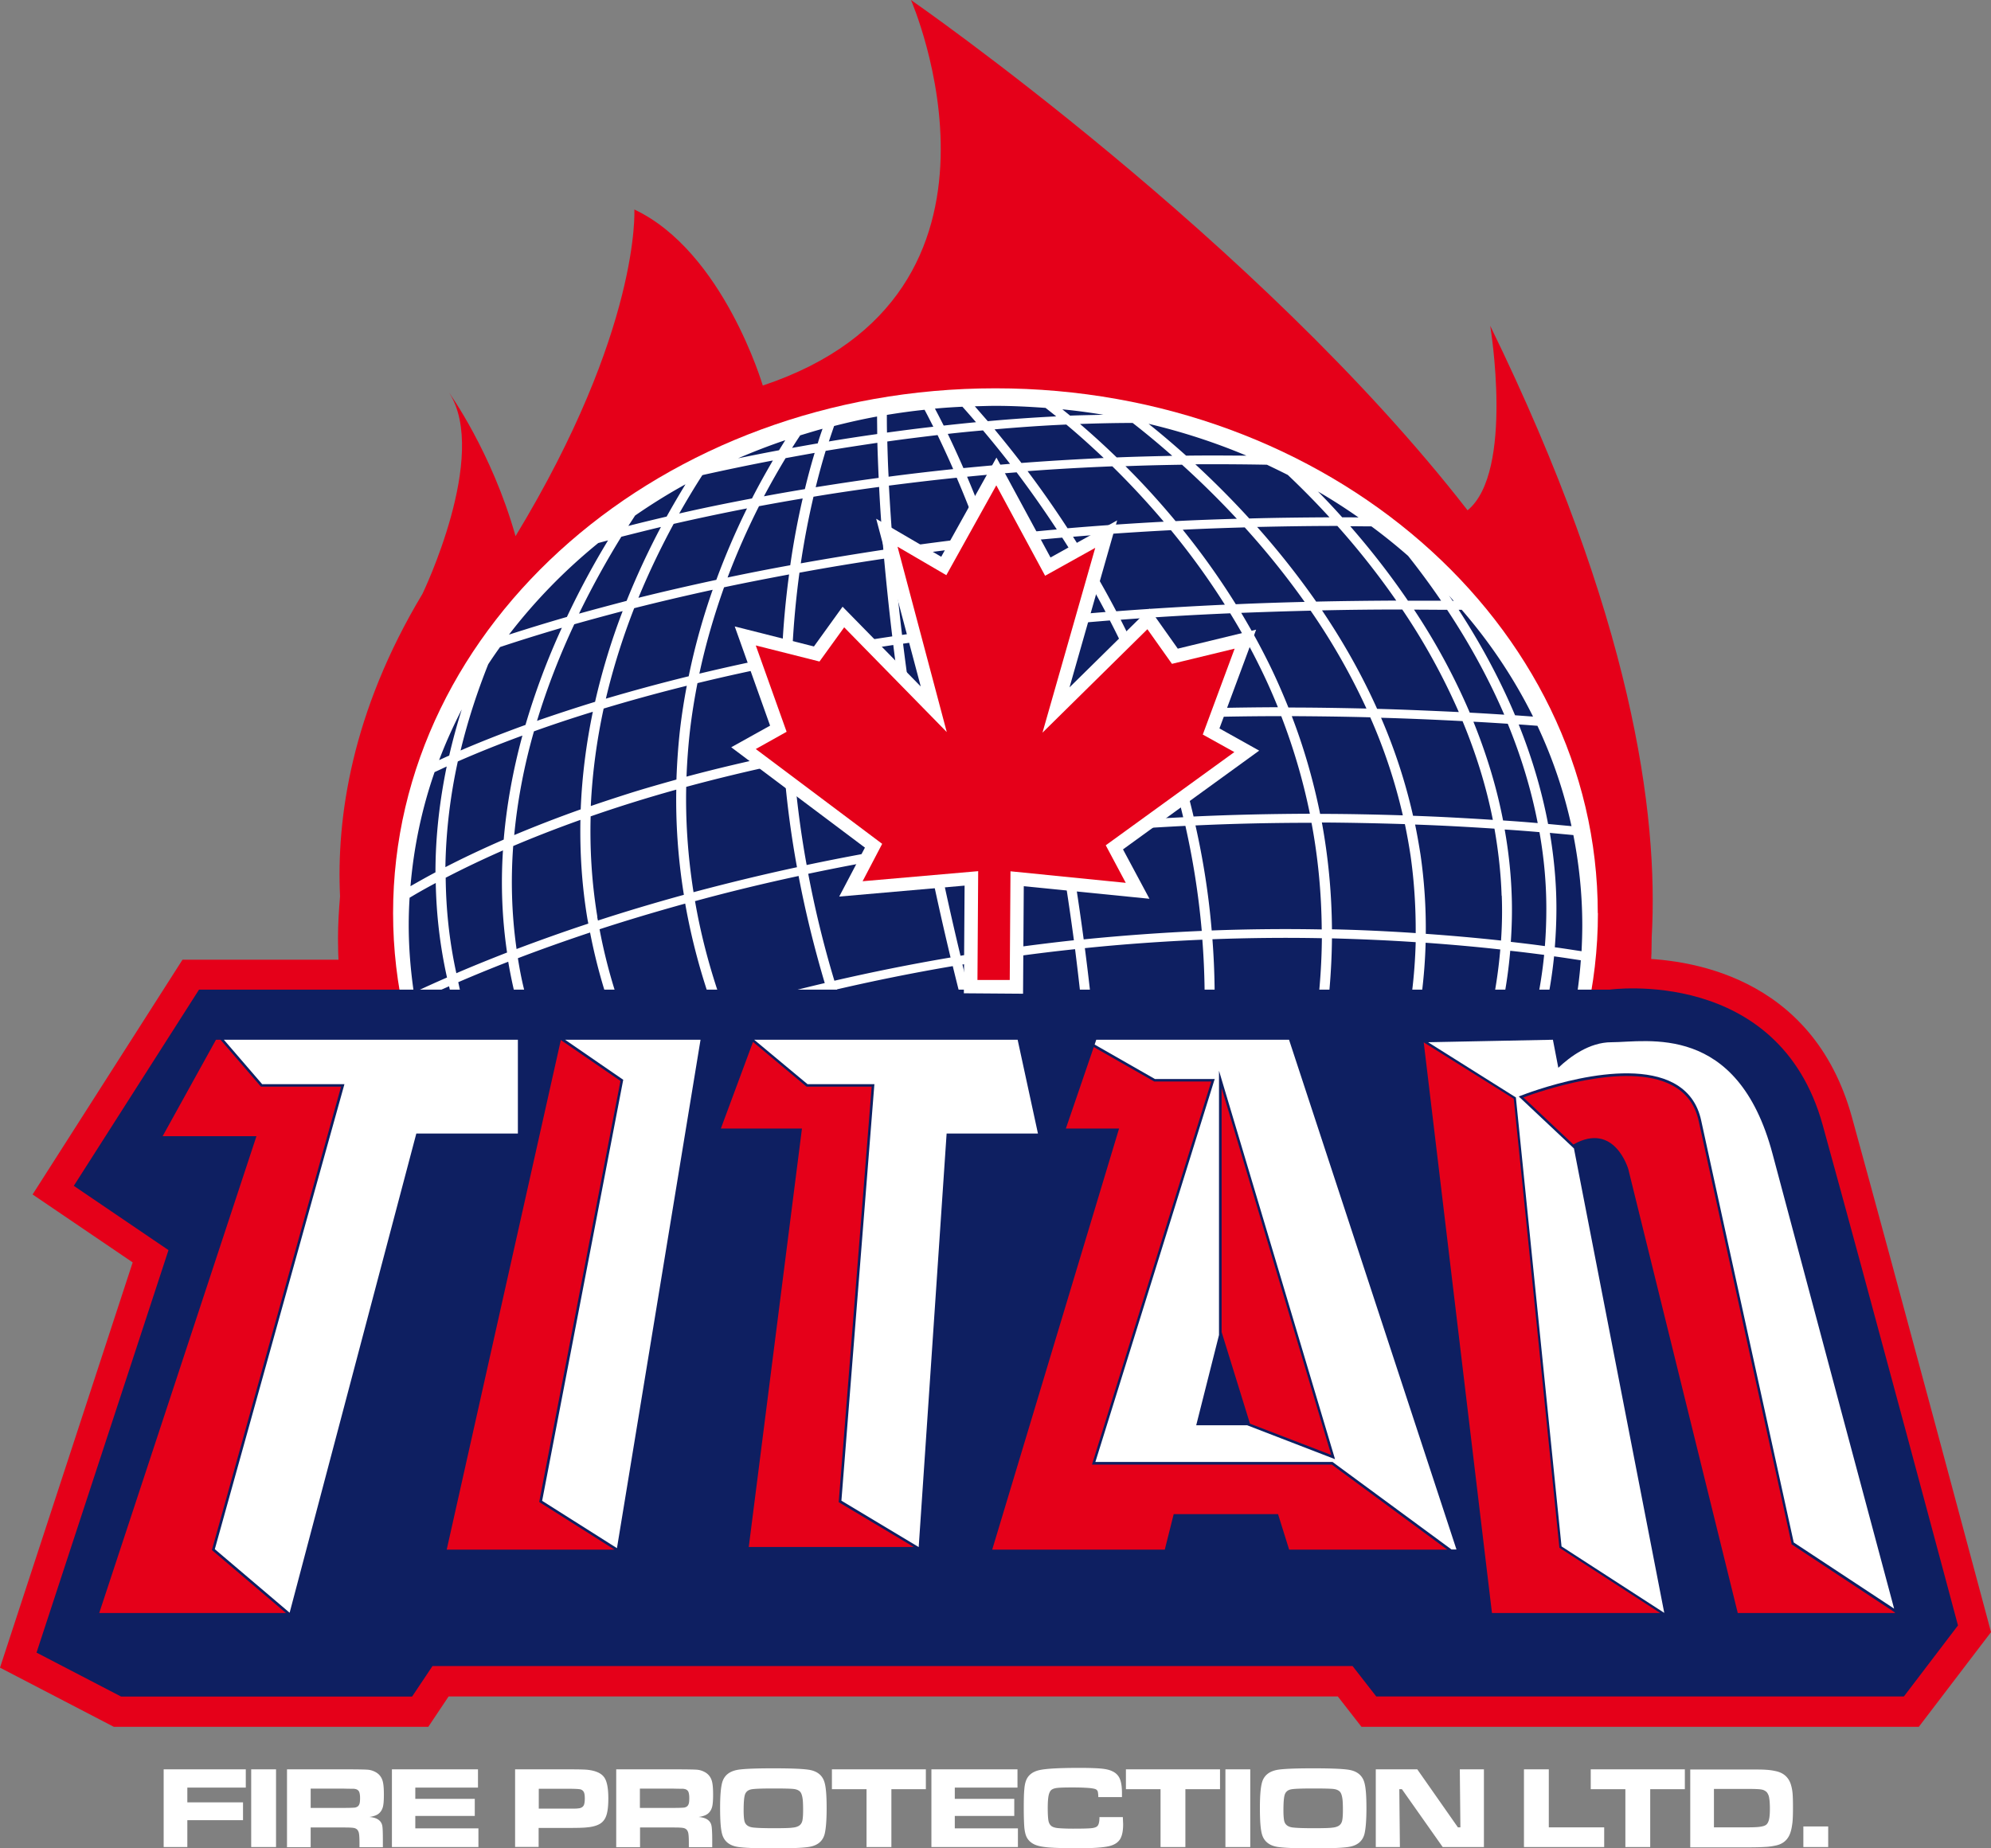 <svg xmlns="http://www.w3.org/2000/svg" viewBox="0 0 136.25 126.51"><rect x="0" y="0" width="136.25" height="126.51" fill="#808080" stroke="none"/><path d="M135.99 110.74c-.06-.23-6.29-23.51-9.26-34.28-2.71-9.8-11.39-10.86-14.99-10.86-.83 0-1.43.05-1.71.09H12.49L2.23 81.76l6.85 4.65L0 114.15l7.79 4.05h21.52l1.39-2.08h60.85l1.62 2.08h38.14l4.94-6.48-.26-.98Z" style="fill:#e50019"/><path d="M101.98 22.3s1.66 10-1.55 12.63C86.08 16.44 62.34 0 62.34 0s8.79 20.08-10.14 26.39c0 0-2.7-9.18-8.79-12.05 0 0 .45 8.21-8.13 22.36-1.62-5.76-4.54-9.81-4.54-9.81 2.75 4.28-1.83 13.76-1.83 13.76-4.87 8.11-5.89 15.37-5.64 20.71-.08.96-.14 1.92-.14 2.89 0 21.07 20.12 38.15 44.95 38.15s44.95-17.08 44.95-38.15v-.09c.49-8.49-1.37-22.02-11.05-41.86Z" style="fill:#e50019"/><path d="M109.35 62.5c0 19.84-18.45 35.92-41.22 35.92S26.9 82.34 26.9 62.5s18.46-35.92 41.22-35.92 41.22 16.08 41.22 35.92Z" style="fill:#fff"/><path d="M46.49 78.54a43.676 43.676 0 0 1-3.62-6.65c-1.79.63-3.44 1.26-4.94 1.87 1.06 2.31 2.41 4.55 4.04 6.71 1.38-.63 2.89-1.29 4.51-1.94Zm-5.62-15.78c.01.08.03.16.05.25 1.81-.59 3.77-1.18 5.88-1.76-.41-2.53-.56-4.94-.52-7.2-2.12.59-4.08 1.21-5.86 1.83-.06 2.22.07 4.52.46 6.88Zm10.36 21.93a54.871 54.871 0 0 1-4.36-5.58c-1.61.64-3.11 1.28-4.48 1.9 1.44 1.84 3.08 3.62 4.94 5.35a77.42 77.42 0 0 1 3.9-1.67Zm5.53 5.51a67.44 67.44 0 0 1-5.1-5.02c-1.39.55-2.67 1.09-3.84 1.63 1.81 1.64 3.81 3.23 6 4.77.91-.46 1.89-.92 2.94-1.38Zm4.32-1.68a69.32 69.32 0 0 1-4.32-5.14c-1.58.5-3.06 1.02-4.44 1.55 1.55 1.69 3.25 3.36 5.1 4.99 1.14-.48 2.36-.96 3.66-1.41ZM40.44 55.17c.87-.3 1.76-.59 2.7-.89.99-.31 2.04-.61 3.15-.92.04-1.16.12-2.29.24-3.37.12-1.04.28-2.06.47-3.05-2.06.51-3.96 1.04-5.69 1.56-.46 2.12-.77 4.35-.88 6.66Zm28.3 37.04c-1.05-1.51-2.04-3.01-2.96-4.49-1.25.33-2.44.68-3.58 1.06 1.3 1.38 2.71 2.76 4.22 4.14.75-.25 1.52-.49 2.32-.71Zm-3.02.95c-1.5-1.39-2.91-2.77-4.2-4.15-1.27.44-2.47.9-3.6 1.36 1.53 1.32 3.15 2.63 4.88 3.91.91-.39 1.88-.77 2.92-1.13Zm15.22-56.9a50.93 50.93 0 0 1 3.63 5.1c1.54-.07 3.11-.12 4.71-.16a54.953 54.953 0 0 0-4.1-5.1c-1.44.04-2.85.09-4.24.16Zm-7.51.48c1 1.57 2 3.27 2.96 5.1 2.38-.18 4.85-.33 7.43-.45a50.023 50.023 0 0 0-3.69-5.1c-2.3.12-4.53.27-6.69.45Zm-.48 54.5c-.6-1.59-1.16-3.16-1.71-4.71-1.67.28-3.27.63-4.79 1.01a91.17 91.17 0 0 0 2.97 4.48c1.13-.3 2.31-.57 3.54-.79Zm11.99-49.29a48.61 48.61 0 0 1 1.84 3.36c.49.98.95 2.03 1.39 3.12 1.74 0 3.52.03 5.34.07a44.37 44.37 0 0 0-3.82-6.7c-1.62.04-3.2.09-4.75.15Zm-16.97-4.68c.55 1.56 1.12 3.29 1.68 5.18 1.93-.21 3.93-.39 6.01-.56-.96-1.82-1.96-3.52-2.97-5.09-1.61.14-3.19.29-4.72.46Zm-13.79 8.09c-.05 1.43-.05 2.92 0 4.48.02.53.05 1.08.08 1.63 2.38-.48 4.95-.92 7.72-1.32a165.6 165.6 0 0 1-.85-6c-2.46.37-4.77.78-6.95 1.2Zm-6.32.75c1.76-.42 3.65-.84 5.65-1.23.08-2 .26-3.86.49-5.56-1.55.29-3.04.58-4.45.88-.65 1.83-1.24 3.8-1.69 5.91Zm4.08-11.46a50.39 50.39 0 0 0-2.15 4.88c1.37-.29 2.8-.57 4.29-.84.24-1.69.54-3.22.85-4.57-1.03.17-2.03.35-3 .53Zm9.24 3.48c.14 1.62.32 3.4.55 5.33 2.29-.34 4.7-.65 7.24-.93-.56-1.9-1.13-3.63-1.68-5.18-2.12.24-4.16.51-6.11.79Zm-19.71 9.69c1.73-.51 3.62-1.03 5.66-1.53.43-2.11 1-4.09 1.64-5.92-1.93.42-3.71.84-5.37 1.26-.75 1.92-1.42 4-1.94 6.2Zm40.82 16.5c-2.76.12-5.45.31-8.05.58.28 2.15.53 4.39.74 6.74 2.37-.24 4.83-.41 7.38-.5.13-2.35.09-4.63-.08-6.81Zm-8.37-35.29c.76.65 1.61 1.42 2.5 2.28 1.24-.05 2.51-.08 3.8-.11-1-.88-1.91-1.63-2.71-2.25-1.2 0-2.4.03-3.59.07Zm16.55 12.75c1.39 2.06 2.68 4.31 3.77 6.74 1.82.05 3.68.13 5.59.22a43.895 43.895 0 0 0-3.87-7.02c-1.88 0-3.7.02-5.49.06Zm12.2 23.21c-1.72-.19-3.43-.34-5.11-.46-.06 2.33-.36 4.67-.88 7.02 1.51.14 3.05.32 4.6.52.73-2.35 1.19-4.71 1.39-7.09Zm.09-3.68c-.05-1.57-.23-3.1-.49-4.59-1.84-.12-3.65-.22-5.43-.28.14.68.26 1.36.37 2.06.26 1.8.38 3.61.36 5.42 1.69.12 3.41.27 5.15.46.07-1.02.09-2.05.05-3.07Zm2.47-4.97c-.46-2.38-1.17-4.65-2.05-6.8-.79-.05-1.57-.1-2.35-.14.86 2.13 1.57 4.38 2.03 6.76.78.05 1.57.11 2.37.18ZM81.81 31.79c1.17 1.08 2.42 2.32 3.68 3.7 1.79-.05 3.62-.07 5.49-.08a57.173 57.173 0 0 0-2.85-2.9c-.47-.24-.95-.47-1.43-.7-1.66-.03-3.29-.04-4.89-.03Zm4.23 4.29c1.37 1.54 2.73 3.24 4.03 5.1 1.79-.04 3.61-.06 5.48-.07A53.314 53.314 0 0 0 91.52 36c-1.87 0-3.69.03-5.49.07Zm-9.03-4.18c1.11 1.1 2.27 2.36 3.44 3.77 1.37-.07 2.77-.12 4.19-.16a61.37 61.37 0 0 0-3.75-3.7c-1.31.02-2.6.05-3.87.1Zm13.17 1.73c.54.55 1.1 1.14 1.67 1.78.37 0 .75 0 1.12.01-.9-.63-1.83-1.23-2.8-1.79Zm5.68 38.46c-1.84-.16-3.65-.27-5.42-.34-.39 2.18-.94 4.44-1.7 6.78 1.59.04 3.22.13 4.89.24.95-2.23 1.7-4.46 2.23-6.69ZM80.48 85.05c1.59-.04 3.23-.02 4.92.07.95-2.05 1.75-4.04 2.42-5.99-1.99-.04-3.92-.02-5.8.04-.39 1.92-.9 3.89-1.54 5.88Zm7.92-36.03c.79 2.05 1.45 4.28 1.94 6.69 1.85 0 3.74.04 5.66.1a37.2 37.2 0 0 0-2.23-6.71c-1.83-.05-3.62-.07-5.37-.08Zm8.47 15.47c-1.94-.13-3.85-.21-5.72-.26-.02 2.2-.21 4.51-.6 6.92 1.78.07 3.6.18 5.45.35.53-2.34.82-4.68.88-7.01ZM69.88 80.31c.58 1.82 1.19 3.66 1.84 5.54 1.11-.18 2.24-.33 3.41-.45-.06-1.97-.14-3.88-.24-5.74-1.73.18-3.4.4-5.01.65Zm8.52 10.31c1.33-.06 2.7-.05 4.09.04.98-1.68 1.85-3.34 2.63-4.96-1.66-.08-3.27-.09-4.83-.05-.54 1.63-1.17 3.29-1.89 4.97Zm11.4-4.54c-1.34-.15-2.66-.27-3.94-.34-.77 1.63-1.64 3.29-2.61 4.98 1.01.08 2.04.22 3.07.39 1.28-1.68 2.44-3.35 3.48-5.03ZM75.23 90.9c-.01-1.67-.04-3.3-.08-4.9-1.1.12-2.17.26-3.22.43.54 1.55 1.11 3.12 1.71 4.7.53-.09 1.06-.16 1.6-.23Zm18.14-11.53c-1.65-.11-3.26-.19-4.84-.23-.66 1.95-1.46 3.96-2.4 6.01 1.31.08 2.66.19 4.02.35 1.25-2.05 2.32-4.09 3.22-6.13Zm3.39-37.65a43.83 43.83 0 0 1 3.82 7.06c.78.04 1.57.09 2.36.14-1.12-2.6-2.47-5.01-3.91-7.18-.77 0-1.52-.01-2.27-.01ZM57.28 67.71a79.26 79.26 0 0 0 2.37 6.6c2.26-.57 4.69-1.09 7.28-1.55-.63-2.27-1.21-4.49-1.73-6.63-2.77.47-5.41 1.01-7.92 1.59Zm-9.82-6.64c2.21-.59 4.57-1.17 7.08-1.71-.46-2.52-.75-4.9-.91-7.1-2.38.5-4.6 1.04-6.67 1.6-.05 2.26.1 4.67.5 7.21Zm-7.74-4.95c-1.68.6-3.21 1.2-4.6 1.79-.17 2.3-.11 4.66.23 7.05 1.49-.56 3.12-1.15 4.91-1.74-.02-.13-.05-.25-.07-.38-.38-2.3-.51-4.54-.47-6.72Zm50.13 15.01c.4-2.4.59-4.71.61-6.91-2.55-.05-5.05-.02-7.49.07.17 2.19.2 4.47.08 6.82 2.2-.06 4.47-.06 6.8.02ZM47.73 46.76c-.21 1.07-.39 2.18-.52 3.31-.11.99-.19 2.03-.23 3.09 2.01-.54 4.21-1.06 6.6-1.56-.04-.61-.07-1.21-.09-1.78-.05-1.51-.05-2.95 0-4.33-2.04.41-3.96.83-5.76 1.27Zm23.14 2.99c-2.85.25-5.56.57-8.12.92.35 2.19.77 4.51 1.26 6.95 2.63-.4 5.39-.75 8.26-1.04-.44-2.43-.91-4.71-1.4-6.84ZM47.56 61.67c.41 2.38 1.06 4.87 2 7.44 2.16-.63 4.46-1.25 6.88-1.82-.76-2.56-1.35-5.01-1.79-7.33-2.51.54-4.88 1.12-7.08 1.72Zm21.46 18.16c-.69-2.2-1.33-4.35-1.92-6.45-2.51.45-4.92.97-7.2 1.55.84 2.01 1.8 4.06 2.88 6.16 1.97-.47 4.05-.89 6.24-1.25ZM57.1 67.13c2.52-.58 5.17-1.12 7.95-1.59-.6-2.5-1.13-4.91-1.6-7.22-2.87.45-5.58.95-8.14 1.49.44 2.32 1.02 4.77 1.79 7.32Zm-.6-36.26c-.22.72-.45 1.55-.68 2.48 1.38-.22 2.81-.44 4.31-.64-.04-.9-.07-1.7-.09-2.4-1.22.18-2.39.36-3.54.55ZM29.82 60.44c-.66.35-1.26.69-1.79 1.01-.04.62-.06 1.25-.06 1.88 0 1.56.13 3.1.35 4.61.67-.32 1.42-.66 2.27-1.03-.49-2.2-.73-4.36-.77-6.46Zm8.97-18.2c.9-1.91 1.86-3.67 2.82-5.25-.23.06-.45.12-.67.18-2.3 1.87-4.35 3.98-6.11 6.27 1.15-.37 2.47-.78 3.96-1.21Zm.02 40.49c-1.15.59-2.17 1.13-3.04 1.63 1.59 1.91 3.38 3.68 5.37 5.27.81-.49 1.78-1.05 2.92-1.65-1.94-1.7-3.69-3.45-5.24-5.25Zm28.12 15.23c-.41.19-.79.38-1.15.56.21.1.43.21.65.31.56.02 1.13.04 1.7.04h.2c-.47-.3-.94-.6-1.39-.9Zm-13.18-22c1.62-.51 3.37-1.01 5.23-1.49-.93-2.27-1.71-4.47-2.37-6.61-2.41.57-4.7 1.18-6.85 1.81.81 2.14 1.83 4.33 3.08 6.58.3-.1.6-.19.9-.29Zm-16.06-2.75c1.51-.61 3.16-1.24 4.96-1.87a38.566 38.566 0 0 1-2.27-7.51c-1.8.6-3.45 1.19-4.94 1.76.11.69.24 1.39.41 2.08.44 1.89 1.06 3.74 1.85 5.55Zm13.77-39.09c.48-.94.97-1.81 1.43-2.6-1.73.33-3.34.67-4.78.99-.01 0-.03.02-.05.02-.51.79-1.04 1.67-1.58 2.62 1.52-.35 3.18-.69 4.97-1.03Zm3.34 4.44c1.8-.32 3.68-.63 5.65-.93-.13-1.6-.23-3.04-.29-4.3-1.56.21-3.06.43-4.49.67a56.68 56.68 0 0 0-.87 4.56Zm45.29 10.8c-1.9-.1-3.76-.18-5.58-.23a37.92 37.92 0 0 1 2.19 6.71c1.79.06 3.61.16 5.46.28-.47-2.38-1.19-4.63-2.07-6.75Zm-29.05 36.6c-.65-1.88-1.26-3.72-1.84-5.54-2.16.36-4.2.77-6.14 1.23a90.29 90.29 0 0 0 3.05 5.36c1.56-.4 3.21-.75 4.93-1.05Zm3.32-13.63c-2.28.25-4.48.57-6.6.93.59 2.11 1.23 4.26 1.93 6.46 1.66-.26 3.38-.49 5.16-.67-.13-2.32-.3-4.57-.49-6.72ZM56.37 82.86c-1.46-1.96-2.73-3.9-3.83-5.8-1.79.59-3.47 1.2-5.04 1.81a53.94 53.94 0 0 0 4.38 5.57c1.39-.54 2.89-1.07 4.49-1.58Zm5.74-1.61a85.568 85.568 0 0 1-2.87-6.15c-2.13.55-4.15 1.14-6.05 1.75 1.1 1.91 2.38 3.85 3.85 5.81 1.59-.49 3.29-.97 5.07-1.41Zm3.34 5.93a93.765 93.765 0 0 1-3.05-5.37c-1.75.43-3.41.89-4.97 1.37 1.29 1.69 2.73 3.4 4.33 5.12 1.17-.39 2.41-.77 3.7-1.11Zm.41-21.17c.52 2.14 1.1 4.36 1.73 6.63 2.14-.37 4.38-.68 6.72-.93-.22-2.34-.47-4.59-.74-6.74-2.66.28-5.23.64-7.7 1.05Zm31.02-2.13c.01-1.77-.1-3.54-.35-5.3-.11-.73-.24-1.45-.39-2.17-1.93-.06-3.82-.1-5.68-.11.42 2.29.67 4.73.69 7.31 1.88.04 3.8.13 5.74.26Zm-6.43-.26c-.02-2.58-.27-5.02-.7-7.3-2.73 0-5.38.06-7.94.18.51 2.27.9 4.67 1.11 7.19 2.45-.09 4.96-.12 7.53-.07Zm-9.33-7.09c-2.79.14-5.47.33-8.07.58.4 2.26.77 4.66 1.11 7.19 2.61-.26 5.3-.46 8.08-.58-.22-2.52-.61-4.92-1.12-7.19Zm3.06-14.55c-2.6.11-5.09.26-7.49.44.71 1.39 1.39 2.84 2.03 4.36.24.58.48 1.19.72 1.8 2.56-.1 5.23-.16 8.01-.17-.4-.99-.83-1.95-1.28-2.85-.62-1.26-1.29-2.45-1.99-3.59Zm5.46 13.73c-.49-2.41-1.17-4.64-1.96-6.69-2.78 0-5.45.06-8.02.16.77 2.08 1.46 4.32 2.02 6.71 2.58-.12 5.23-.18 7.96-.19ZM69.82 43.04c.54 1.86 1.07 3.87 1.58 6.05 2.33-.2 4.77-.35 7.31-.47-.21-.55-.43-1.1-.65-1.63-.66-1.58-1.37-3.09-2.11-4.52-2.12.17-4.17.36-6.14.56Zm2.56 14.14c-2.87.29-5.63.64-8.25 1.03.47 2.31 1 4.71 1.6 7.21 2.49-.41 5.08-.77 7.76-1.06-.34-2.53-.71-4.93-1.11-7.19Zm6.56-7.97c-2.57.11-5.03.27-7.4.48.49 2.12.96 4.4 1.4 6.83 2.58-.25 5.26-.45 8.03-.58-.57-2.39-1.26-4.64-2.04-6.72Zm-23.74 10c2.56-.54 5.27-1.04 8.13-1.49-.49-2.44-.9-4.76-1.26-6.96-2.76.4-5.35.86-7.77 1.35.16 2.19.44 4.57.9 7.09Zm6.6-15.15c.23 1.87.51 3.87.85 6 2.53-.35 5.22-.66 8.07-.91-.51-2.17-1.04-4.18-1.58-6.03-2.58.28-5.02.6-7.34.94ZM41.03 63.61c.48 2.55 1.23 5.05 2.25 7.51 1.75-.61 3.63-1.22 5.62-1.82-.94-2.57-1.59-5.06-2.01-7.45-2.1.58-4.06 1.17-5.87 1.76ZM52.2 76.46a51.037 51.037 0 0 1-3.09-6.6c-1.99.59-3.86 1.2-5.6 1.81.98 2.25 2.18 4.46 3.61 6.62 1.59-.62 3.28-1.24 5.08-1.83Zm35.82 2.06c.77-2.34 1.33-4.61 1.72-6.79-2.3-.07-4.54-.07-6.73 0-.14 2.21-.42 4.49-.87 6.83 1.9-.06 3.86-.07 5.88-.03ZM57.21 97.04a91.427 91.427 0 0 1-5.76-3.48c-.74.43-1.41.84-2.01 1.22a43.87 43.87 0 0 0 7.19 2.6c.18-.11.38-.22.58-.34ZM45.62 35.36c.44-.79.87-1.52 1.29-2.21-1.2.66-2.35 1.38-3.45 2.14-.15.24-.3.46-.46.71.81-.21 1.69-.42 2.62-.64Zm7.69-4.54c.15-.24.29-.47.43-.69-1.1.37-2.18.79-3.23 1.24.89-.18 1.83-.37 2.8-.55ZM31.6 48.56c-.58 1.13-1.1 2.28-1.55 3.47.22-.1.45-.21.69-.31.25-1.09.54-2.14.86-3.16Zm22.6-17.9c.57-.1 1.16-.21 1.76-.31.11-.37.22-.69.33-1-.52.14-1.03.3-1.53.45-.18.27-.36.55-.55.85Zm-23.62 21.8c-.3.14-.57.27-.84.39-.87 2.5-1.42 5.11-1.65 7.81.52-.3 1.09-.62 1.71-.95 0-2.53.3-4.96.77-7.25Zm7.8 29.77c-1.8-2.16-3.32-4.39-4.56-6.7-1.07.49-2.02.93-2.83 1.33a34.44 34.44 0 0 0 4.37 7c.87-.5 1.88-1.05 3.02-1.63Zm12.49 10.95c-2.29-1.54-4.4-3.12-6.32-4.76a48.65 48.65 0 0 0-2.89 1.63 40.56 40.56 0 0 0 7.11 4.42c.62-.4 1.31-.83 2.1-1.29Zm-17.34-18.2a33.773 33.773 0 0 1-2.68-6.96l-.12-.51c-.88.39-1.65.74-2.32 1.07.45 2.68 1.24 5.27 2.33 7.72.81-.39 1.73-.84 2.79-1.31Zm2.43-25.36a49.24 49.24 0 0 1 2.49-6.65c-1.63.48-3.03.92-4.23 1.32-.28.39-.55.78-.81 1.18-.72 1.81-1.38 3.78-1.89 5.9 1.25-.54 2.73-1.13 4.44-1.75Zm56.44-13.6c1.3 1.49 2.65 3.19 3.95 5.1h2.27a51.99 51.99 0 0 0-2.26-3.07c-.8-.7-1.64-1.38-2.51-2.02-.48 0-.97-.01-1.45-.01Zm-7.1-4.83c-2.14-.9-4.38-1.63-6.7-2.18.78.62 1.64 1.35 2.57 2.18 1.35-.02 2.74-.01 4.14 0Zm-12.07-2.74c.76-.03 1.52-.04 2.28-.06-.93-.15-1.86-.28-2.81-.37.17.14.35.28.53.43Zm26.18 12.68h.07c-.11-.12-.22-.25-.33-.37.09.12.17.24.26.37ZM69.9 31.69c1.82-.14 3.7-.25 5.63-.34-.93-.88-1.79-1.65-2.56-2.29-1.66.07-3.3.19-4.91.33.58.7 1.2 1.47 1.84 2.3Zm-5.92-3.72c.19.35.38.73.6 1.16.73-.08 1.47-.16 2.21-.23-.33-.38-.63-.73-.93-1.06-.63.03-1.26.07-1.88.13Zm-7.27 2.25c1.07-.18 2.18-.35 3.32-.51 0-.45-.01-.85-.01-1.2-.99.18-1.97.4-2.94.65-.11.32-.23.67-.36 1.07Zm43.11 11.52c1.43 2.2 2.76 4.61 3.86 7.22l1.23.09c-1.3-2.62-2.94-5.07-4.88-7.31h-.21ZM64.86 29.7c.33.69.69 1.47 1.07 2.34 1.04-.1 2.11-.2 3.19-.29-.64-.83-1.27-1.6-1.85-2.29-.81.07-1.62.15-2.41.24Zm-4.16-.09c1.03-.14 2.09-.28 3.17-.4-.22-.43-.41-.81-.6-1.16-.87.09-1.73.21-2.58.35 0 .35 0 .75.01 1.21Zm39.77 50.47c-.62-.08-1.23-.15-1.83-.22a51.827 51.827 0 0 1-4.17 6.29c.44.08.89.16 1.34.25a49.56 49.56 0 0 0 4.67-6.32Zm4.1-6.89c-.78 2.16-1.79 4.3-3.04 6.42.7.1 1.4.2 2.11.31 1.21-2.02 2.2-4.15 2.95-6.38-.68-.12-1.35-.24-2.02-.35Zm-1.28 7.29c-.7-.11-1.41-.21-2.1-.31-1.31 2.15-2.86 4.27-4.66 6.37.54.11 1.08.23 1.63.36 1.97-1.96 3.69-4.11 5.13-6.42ZM90.63 92.76s-.1-.03-.14-.05c-.14.12-.29.25-.42.37.19-.11.38-.21.57-.33Zm3.41-6.07a66.872 66.872 0 0 1-4.49 5.12l.74.21c1.84-1.68 3.53-3.38 5.05-5.1-.43-.08-.87-.16-1.29-.24Zm-36.19 10.7c-.12.07-.24.14-.35.2.43.1.86.2 1.29.29-.31-.17-.63-.33-.94-.5Zm48.5-31.94c-.24 2.41-.77 4.8-1.57 7.16.66.11 1.33.23 2 .35.74-2.32 1.22-4.74 1.4-7.23-.61-.09-1.23-.19-1.84-.27ZM96.08 87.07a66.06 66.06 0 0 1-5.06 5.16c.1.03.2.07.3.1a38.83 38.83 0 0 0 6.34-4.93c-.53-.12-1.05-.23-1.57-.34Zm11.59-29.91-1.61-.15c.28 1.67.45 3.4.45 5.16 0 .89-.04 1.78-.11 2.67.61.08 1.22.18 1.83.27.03-.59.05-1.19.05-1.79 0-2.1-.22-4.16-.61-6.16ZM67.59 28.83c1.54-.14 3.11-.25 4.69-.33-.26-.21-.5-.4-.73-.58-1.13-.08-2.27-.14-3.42-.14-.47 0-.95.02-1.42.03.28.32.57.66.88 1.01Zm2.3 67.96c-.81.27-1.57.56-2.27.87.6.4 1.22.79 1.84 1.18.94-.03 1.88-.07 2.81-.16a98.25 98.25 0 0 1-2.37-1.89Zm.73-.23c.82.67 1.68 1.34 2.55 2.02.11-.01.23-.02.34-.04-.62-.77-1.22-1.53-1.8-2.29-.37.1-.73.2-1.09.31Zm-10.57-.34c-.56.28-1.08.55-1.55.81.77.42 1.57.83 2.37 1.24 1.09.18 2.18.32 3.3.42.09-.05.17-.1.26-.15-1.51-.76-2.97-1.53-4.37-2.32Zm14.41 2.2c.24-.03.48-.08.72-.11 0-.39.02-.79.03-1.18-.24.43-.49.86-.74 1.29Zm8.06-2.7c-.76-.12-1.51-.21-2.25-.26-.47.7-.96 1.41-1.47 2.13.92-.22 1.82-.47 2.71-.75.34-.37.68-.74 1-1.11Zm.75.14c-.16.19-.34.37-.5.56.39-.14.79-.27 1.17-.42-.22-.05-.45-.1-.67-.14Zm-7.18-.38c-.07.13-.13.25-.19.38 0 .34 0 .67-.01 1.01l.51 1.23c.48-.09.96-.19 1.43-.29.58-.81 1.14-1.61 1.68-2.4-1.18-.05-2.32-.02-3.42.07Zm12.97-3.17c-.91.92-1.87 1.84-2.87 2.76.43-.19.85-.38 1.27-.58.79-.65 1.56-1.31 2.3-1.97-.23-.07-.47-.14-.7-.2Zm-9.15 2.51c.8-1.21 1.55-2.4 2.24-3.58-1.37-.07-2.71-.07-4.01 0-.53 1.19-1.1 2.4-1.72 3.62 1.12-.08 2.29-.1 3.5-.03ZM34.14 74.71c.9-.4 1.87-.82 2.92-1.25a32.352 32.352 0 0 1-2.28-7.63c-1.26.49-2.4.96-3.42 1.4.05.22.09.44.15.66.61 2.34 1.49 4.61 2.63 6.82Zm-2.92-8.09c1.04-.45 2.2-.92 3.48-1.42-.35-2.37-.43-4.71-.28-6.99-1.48.65-2.78 1.28-3.92 1.87.02 2.12.24 4.31.73 6.54Zm10.15 14.14c-1.63-2.17-2.99-4.42-4.05-6.74-1.04.43-2 .84-2.89 1.23 1.23 2.29 2.75 4.52 4.55 6.67.75-.38 1.54-.76 2.39-1.16ZM30.49 59.35c1.16-.6 2.49-1.23 3.98-1.88.21-2.46.66-4.84 1.28-7.12-1.72.63-3.19 1.23-4.42 1.77-.5 2.28-.81 4.7-.85 7.23Zm28.92 36.51c-2-1.15-3.88-2.33-5.64-3.55-.6.31-1.17.61-1.7.91a92.3 92.3 0 0 0 5.79 3.47c.47-.26.99-.54 1.56-.82ZM46.7 86.65a46.028 46.028 0 0 1-4.92-5.36c-.84.39-1.63.77-2.37 1.14 1.55 1.8 3.3 3.54 5.25 5.23.64-.33 1.32-.66 2.04-1.01Zm19.63 10.91c-1.26-.84-2.47-1.7-3.64-2.56-.69.3-1.35.6-1.96.89 1.39.78 2.85 1.54 4.36 2.29.39-.21.8-.41 1.24-.62Zm-4.21-2.99a86.118 86.118 0 0 1-4.85-3.92c-1.02.44-1.97.89-2.86 1.33 1.77 1.21 3.66 2.4 5.67 3.54.63-.31 1.32-.63 2.04-.95Zm-8.93-2.66a62.41 62.41 0 0 1-6-4.8c-.72.34-1.39.67-2.02.99 1.92 1.63 4.02 3.2 6.31 4.73.53-.3 1.1-.61 1.7-.92Zm-18-34.75a86.4 86.4 0 0 1 4.55-1.76c.09-2.32.39-4.56.83-6.68-1.46.45-2.81.9-4.03 1.34-.65 2.27-1.12 4.65-1.35 7.1Zm25.64-23.92c.07 1.26.16 2.7.29 4.29 1.91-.28 3.89-.54 5.95-.77-.55-1.52-1.09-2.87-1.6-4.06-1.6.16-3.15.35-4.64.54Zm-.11-3.02c.02.7.04 1.51.09 2.41 1.43-.19 2.9-.36 4.42-.52-.38-.87-.74-1.64-1.07-2.33-1.17.14-2.32.28-3.44.44Zm-20 17.83c.5-2.2 1.15-4.29 1.89-6.22-1.18.31-2.28.61-3.31.9-.96 2.05-1.84 4.27-2.55 6.61 1.21-.42 2.54-.86 3.97-1.3Zm25.46-15.42a76.05 76.05 0 0 1 1.59 4.06c1.48-.16 3-.31 4.55-.45-.93-1.42-1.86-2.73-2.75-3.91-1.15.09-2.28.19-3.38.3Zm-11.47 6.56c-.23 1.7-.41 3.55-.5 5.55 2.15-.42 4.43-.82 6.85-1.18-.23-1.92-.41-3.7-.56-5.32-2.02.3-3.95.62-5.79.96ZM39.64 42c1.01-.28 2.1-.57 3.24-.87.74-1.84 1.54-3.53 2.35-5.06-.97.23-1.87.46-2.71.67-.97 1.57-1.96 3.34-2.89 5.25Zm4.05-1.08c1.64-.41 3.43-.82 5.33-1.23a50.55 50.55 0 0 1 2.1-4.89c-1.81.35-3.49.71-5.02 1.06-.82 1.52-1.65 3.21-2.41 5.06Zm8.6-6.95c.9-.17 1.83-.33 2.79-.49.22-.92.45-1.75.67-2.48-.68.12-1.34.24-1.99.36-.47.78-.97 1.65-1.48 2.61Zm22.62 62.3c-.08-.2-.16-.41-.24-.61-.78.11-1.54.26-2.27.43.5.64 1.01 1.29 1.53 1.93.34-.58.67-1.17.98-1.75Zm13.41-4.13c-.57-.13-1.13-.25-1.69-.36a81.7 81.7 0 0 1-2.89 3.54c.32.07.65.15.98.23 1.27-1.13 2.47-2.27 3.61-3.41ZM73.06 36.16c2.13-.18 4.32-.33 6.58-.45-1.2-1.42-2.4-2.69-3.52-3.79-1.99.08-3.93.19-5.8.33.89 1.18 1.81 2.49 2.73 3.9Zm20.25 50.41c-.94-.15-1.87-.29-2.78-.4a69.512 69.512 0 0 1-3.48 5.07c.59.11 1.18.24 1.78.39 1.64-1.68 3.13-3.37 4.48-5.06Zm-7.41 5.08c-1.01-.16-2.01-.28-3-.35-.69 1.18-1.43 2.37-2.23 3.58.76.07 1.53.17 2.32.31 1.02-1.18 2-2.36 2.91-3.54Zm12.02-11.87c-1.3-.14-2.58-.26-3.84-.35a53.5 53.5 0 0 1-3.21 6.17c.94.12 1.9.26 2.86.42 1.61-2.07 3-4.15 4.19-6.24Zm3.17-7.11c-1.53-.2-3.05-.37-4.54-.51-.53 2.22-1.27 4.45-2.21 6.68 1.28.1 2.58.22 3.9.37 1.18-2.17 2.13-4.34 2.85-6.53Zm4.73-10.49c0-1.79-.17-3.53-.47-5.22-.8-.07-1.59-.13-2.38-.18.26 1.47.43 2.97.48 4.52.04 1.06.01 2.12-.06 3.17.77.09 1.55.18 2.33.29.07-.86.1-1.71.1-2.57Zm-.15 3.18c-.78-.1-1.55-.2-2.32-.28-.2 2.38-.67 4.75-1.39 7.11.71.1 1.42.21 2.14.32.81-2.36 1.33-4.74 1.57-7.14Zm-1.78 7.72c-.71-.11-1.42-.22-2.12-.32a38.82 38.82 0 0 1-2.82 6.52c.61.07 1.23.15 1.86.23 1.26-2.12 2.29-4.27 3.08-6.44ZM71.3 95.73c-.76-1-1.5-2-2.2-2.99-.75.21-1.47.43-2.17.66.99.9 2.03 1.8 3.12 2.71.41-.13.82-.25 1.25-.37Zm36.24-39.19c-.52-2.38-1.3-4.67-2.33-6.86-.43-.03-.86-.07-1.28-.09.86 2.15 1.56 4.43 2.01 6.81l1.61.15ZM74.43 95.08c-.44-1.1-.86-2.18-1.26-3.26-1.17.21-2.3.46-3.39.74.7.99 1.44 1.99 2.21 3 .78-.19 1.59-.35 2.44-.48Zm1.49-3.66v2.94c.52-1.03 1.02-2.06 1.47-3.07-.49.04-.98.08-1.47.13Zm-.7 3.55c.01-1.17.01-2.33 0-3.47-.47.06-.92.13-1.38.2.41 1.08.83 2.18 1.27 3.28.03 0 .07 0 .1-.01Zm-5.89 1.37c-1.08-.91-2.11-1.81-3.1-2.71-1.01.35-1.97.71-2.86 1.09 1.17.86 2.38 1.7 3.64 2.54.71-.32 1.49-.62 2.33-.91Zm8.32-5.67c.73-1.69 1.37-3.35 1.92-4.99-1.28.05-2.53.13-3.74.25.04 1.6.07 3.23.08 4.89.57-.06 1.15-.11 1.74-.15Zm2.11-5.6c.64-2 1.15-3.96 1.55-5.88-1.98.08-3.9.21-5.75.4.1 1.86.18 3.77.24 5.74 1.28-.12 2.6-.21 3.95-.26Zm1.68-6.49c.46-2.34.74-4.62.89-6.83-2.5.09-4.93.26-7.28.51.19 2.16.36 4.4.49 6.72 1.9-.18 3.87-.32 5.9-.4Z" style="fill:#0e1f61"/><path d="M11.2 121.11h5.62v1.25h-4v1.01h3.81v1.22h-3.81v1.84H11.2v-5.32zm5.99 0h1.7v5.32h-1.7zm4.07 2.64h2.28c.4 0 .63-.01.71-.02.08 0 .14-.03.2-.06.07-.04.12-.11.15-.2.03-.09.04-.22.04-.4s-.02-.3-.05-.39-.09-.15-.17-.19c-.06-.03-.13-.04-.2-.05-.08 0-.31 0-.68-.01h-2.28v1.31Zm-1.62 2.68v-5.32h3.92c.92 0 1.47.01 1.65.03.18.02.36.08.53.18.2.12.34.29.42.51.08.21.11.55.11 1.01 0 .39-.02.67-.07.85-.05.18-.14.33-.27.44-.14.12-.36.2-.65.24.34.03.58.12.73.29.09.1.14.22.16.37.02.14.03.45.03.91v.5h-1.6v-.28c0-.3-.01-.51-.03-.63a.555.555 0 0 0-.12-.29.453.453 0 0 0-.25-.12c-.11-.02-.33-.03-.66-.03h-2.28v1.35h-1.62Zm7.18-5.32h5.89v1.25h-4.29v.77h4.07v1.17h-4.07v.85h4.32v1.28h-5.92v-5.32zm10.05 2.69h2.03c.37 0 .59 0 .68-.02.08 0 .16-.03.22-.06.08-.04.14-.11.17-.2.03-.09.05-.23.05-.42s-.02-.33-.06-.42a.36.36 0 0 0-.21-.19c-.07-.03-.36-.05-.85-.05h-2.03v1.36Zm-1.62 2.63v-5.32h3.64c.72 0 1.19.01 1.39.04.53.07.88.24 1.07.51.19.27.28.75.28 1.44s-.08 1.12-.23 1.38c-.1.18-.25.32-.44.41-.19.09-.44.16-.77.19-.23.03-.66.04-1.29.04h-2.04v1.3h-1.62Zm8.54-2.68h2.28c.4 0 .63-.01.71-.02.08 0 .14-.03.2-.06.07-.04.12-.11.15-.2.03-.09.04-.22.04-.4s-.02-.3-.05-.39a.32.32 0 0 0-.17-.19c-.06-.03-.13-.04-.2-.05-.08 0-.31 0-.68-.01h-2.28v1.31Zm-1.62 2.68v-5.32h3.92c.92 0 1.47.01 1.65.03.18.02.36.08.53.18.2.12.34.29.42.51.08.21.11.55.11 1.01 0 .39-.02.67-.07.85-.05.18-.14.33-.27.44-.14.12-.36.2-.65.24.34.03.58.12.73.29.09.1.14.22.16.37.02.14.04.45.04.91v.5h-1.6v-.28c0-.3-.01-.51-.03-.63a.555.555 0 0 0-.12-.29.453.453 0 0 0-.25-.12c-.11-.02-.33-.03-.66-.03H43.8v1.35h-1.62Zm10.75-4.01c-.86 0-1.38.02-1.55.07-.2.05-.33.17-.39.35s-.09.54-.09 1.08c0 .33.02.56.05.71.06.27.26.42.59.46.24.03.71.05 1.41.05.65 0 1.09-.01 1.3-.04.22-.02.38-.08.48-.16.09-.07.16-.18.19-.32s.05-.37.05-.7c0-.38-.01-.66-.04-.84-.03-.18-.07-.31-.14-.41-.09-.11-.23-.18-.42-.21-.2-.03-.67-.04-1.43-.04Zm0-1.38c1.15 0 1.94.03 2.37.09.62.08 1 .38 1.14.89.1.35.14.94.14 1.76s-.05 1.42-.14 1.77c-.14.51-.52.8-1.14.88-.43.06-1.22.09-2.35.09s-1.95-.03-2.38-.09c-.62-.08-1-.38-1.14-.88-.1-.35-.14-.95-.14-1.8s.05-1.39.14-1.73c.14-.51.52-.8 1.14-.89.43-.06 1.22-.09 2.37-.09Zm4.01.07h6.43v1.36H61v3.96h-1.7v-3.96h-2.37v-1.36zm6.81 0h5.89v1.25h-4.29v.77h4.07v1.17h-4.07v.85h4.32v1.28h-5.92v-5.32zm11.48 3.27h1.62c.01.26.02.43.02.5 0 .41-.06.73-.18.96-.14.26-.4.44-.79.53-.39.09-1.07.14-2.03.14-1.01 0-1.73-.02-2.16-.06-.43-.04-.75-.11-.97-.23-.19-.1-.34-.24-.44-.41-.1-.17-.16-.41-.19-.71-.02-.24-.04-.68-.04-1.31s.01-1.06.04-1.33c.02-.27.07-.48.14-.64.15-.34.45-.56.9-.66.45-.1 1.36-.15 2.74-.15.69 0 1.18.02 1.5.05.31.03.56.09.74.18.24.11.41.28.51.51.1.23.15.56.15.99v.27h-1.62c0-.18-.02-.3-.03-.35a.237.237 0 0 0-.09-.15c-.06-.06-.22-.09-.47-.12-.25-.02-.63-.04-1.15-.04s-.86.01-1.05.03c-.2.02-.33.07-.41.13-.1.08-.16.21-.2.39-.04.19-.06.48-.06.88s.02.69.05.85.1.28.2.36c.09.07.24.12.43.14.2.02.55.04 1.05.04.62 0 1.03-.01 1.24-.03.21-.02.35-.07.42-.14.1-.09.15-.3.15-.63Zm1.83-3.27h6.44v1.36h-2.37v3.96h-1.7v-3.96h-2.37v-1.36zm6.81 0h1.7v5.32h-1.7zm6 1.31c-.86 0-1.38.02-1.55.07-.2.05-.33.17-.39.35s-.09.54-.09 1.08c0 .33.02.56.05.71.06.27.26.42.59.46.24.03.71.05 1.41.05.65 0 1.09-.01 1.3-.04.22-.02.38-.08.48-.16.09-.07.16-.18.19-.32s.05-.37.05-.7c0-.38-.01-.66-.04-.84-.03-.18-.07-.31-.14-.41-.09-.11-.23-.18-.42-.21-.2-.03-.67-.04-1.43-.04Zm0-1.38c1.15 0 1.94.03 2.37.09.62.08 1 .38 1.14.89.1.35.14.94.14 1.76s-.05 1.42-.14 1.77c-.14.51-.52.8-1.14.88-.43.06-1.22.09-2.35.09s-1.95-.03-2.38-.09c-.62-.08-1-.38-1.14-.88-.1-.35-.14-.95-.14-1.8s.05-1.39.14-1.73c.14-.51.52-.8 1.14-.89.43-.06 1.22-.09 2.37-.09Zm4.29.07h2.84l2.78 3.97h.17l-.04-3.97h1.65v5.32h-2.82l-2.79-3.96h-.18l.04 3.96h-1.65v-5.32zm10.14 0h1.7v3.97h3.79v1.35h-5.49v-5.32zm4.57 0h6.44v1.36h-2.37v3.96h-1.7v-3.96h-2.37v-1.36zm8.41 3.97h2.26c.42 0 .72-.01.92-.04.2-.03.33-.07.42-.14.09-.08.15-.19.19-.36.04-.16.06-.41.06-.74s-.02-.58-.05-.74a.838.838 0 0 0-.16-.38.656.656 0 0 0-.38-.19c-.17-.03-.5-.04-1-.04h-2.24v2.63Zm-1.6 1.36v-5.32h3.84c.68 0 1.13 0 1.34.02.21.01.43.04.66.09.53.11.88.41 1.04.9.06.19.1.39.12.6.02.21.03.54.03.97 0 .47-.01.84-.04 1.08-.03.24-.07.47-.14.67-.16.47-.48.76-.98.87-.23.05-.48.09-.74.1-.26.02-.69.03-1.29.03h-3.84Zm7.74-1.42h1.7v1.41h-1.7z" style="fill:#fff"/><path d="m29.59 114.05-1.39 2.08H8.29l-5.79-3.01 9.03-27.55-6.48-4.4 8.57-13.43h96.53s11.57-1.62 14.58 9.26c3.01 10.88 9.26 34.26 9.26 34.26l-3.7 4.86H94.18l-1.62-2.08H29.59Z" style="fill:#0e1f61"/><path d="m15.32 71.17 2.62 3.04h5.63l-.03.11-8.84 31.72 5.12 4.35 8.67-32.8h6.95v-6.42H15.32z" style="fill:#fff"/><path d="m19.57 110.41-5.07-4.31 8.84-31.72h-5.48l-.03-.03-2.74-3.18h-.31l-3.65 6.6h6.42L6.79 110.41h12.78z" style="fill:#e50019"/><path d="m38.67 71.17 3.98 2.74-.01.05-5.54 28.77 5.12 3.24 5.72-34.8h-9.27z" style="fill:#fff"/><path d="m36.9 102.81.01-.06 5.55-28.76-4.08-2.8-7.81 34.88h11.48l-5.15-3.26zm25.63 3.08-5.14-3.07.01-.06 2.25-28.38H55.2l-.03-.02-3.64-3.04-2.2 5.93h5.55l-3.64 28.64h11.29z" style="fill:#e50019"/><path d="M69.64 71.17H51.61l3.65 3.04h4.58l-.01.09-2.25 28.42 5.28 3.17h.01l1.91-28.3h6.25l-1.39-6.42z" style="fill:#fff"/><path d="M91.14 100.25H74.73l.03-.11 8.13-26.11h-3.9l-.02-.01-4.12-2.35-1.91 5.58h3.64l-8.68 28.82h11.81l.61-2.43h7.14l.76 2.43h10.82l-7.9-5.82zm15.57 5.69v-.04l-3.12-30.69-6.16-3.86 4.67 39.06h11.51l-6.9-4.47z" style="fill:#e50019"/><path d="M85.36 97.56h-3.5l1.56-6.18V73.29l7.94 26.59-6.01-2.32Zm2.86-26.39h-13.2l-.11.33 4.13 2.36h4.09l-.04.11-8.13 26.1h16.23l8.14 5.99h.34l-11.46-34.9Z" style="fill:#fff"/><path d="m85.54 97.45 5.56 2.14-7.5-25.11v16.7l1.94 6.27z" style="fill:#e50019"/><path d="m103.94 75.05.13-.05c.28-.11 6.96-2.72 10.45-.87 1.01.54 1.65 1.4 1.9 2.58 1.26 5.81 6.11 27.86 6.33 28.87l6.87 4.53c-.71-2.64-6.08-22.7-8.32-31.13-2.4-9.03-8.6-7.64-11.03-7.64-1.5 0-2.83.99-3.63 1.75l-.37-1.92-8.54.17 6.01 3.78v.04l3.12 30.69 7.03 4.55-6.18-31.79-3.78-3.56Z" style="fill:#fff"/><path d="M122.6 105.69v-.03c-.06-.23-5.06-22.99-6.35-28.91-.24-1.12-.85-1.95-1.82-2.46-3.16-1.69-9.22.47-10.18.83l3.42 3.22c2.82-1.6 3.76 1.69 3.76 1.69l7.49 30.38h10.76s0-.02-.01-.04l-7.09-4.68ZM67.96 67.55l-1.53-.01.04-7.41-8.24.72 1.55-2.96-8.9-6.68 2.39-1.33L51 43.53l4.89 1.23 1.82-2.53 6.18 6.31-3.2-12.08 3.89 2.28 3.6-6.47 3.52 6.51 4-2.23-3.43 12.04 6.32-6.23 1.81 2.56 4.82-1.18-2.34 6.33 2.44 1.36L76.26 58l1.59 2.97-8.25-.82-.04 7.41-1.6-.01z" style="fill:#e50019"/><path d="M66.89 67.08h2.21l.05-7.44 7.89.79-1.37-2.57 8.8-6.38-2.16-1.2 2.18-5.88-4.29 1.04-1.68-2.37-7.18 7.08 3.61-12.65-3.43 1.91-3.34-6.19-3.42 6.15-3.34-1.95 3.37 12.69-7.02-7.17-1.69 2.34-4.36-1.1 2.11 5.91-2.11 1.18 8.65 6.49-1.34 2.56 7.91-.69-.05 7.46Zm3.12.94-4.05-.03.05-7.37-8.58.75 1.76-3.35-9.15-6.87 2.66-1.48-2.42-6.79 5.42 1.37 1.96-2.72 5.35 5.46-3.05-11.48 4.45 2.6 3.78-6.79 3.7 6.84 4.56-2.54-3.26 11.43 5.47-5.39 1.94 2.74 5.36-1.3-2.51 6.76 2.72 1.52-9.32 6.76 1.81 3.38-8.6-.86-.05 7.37Z" style="fill:#fff"/></svg>